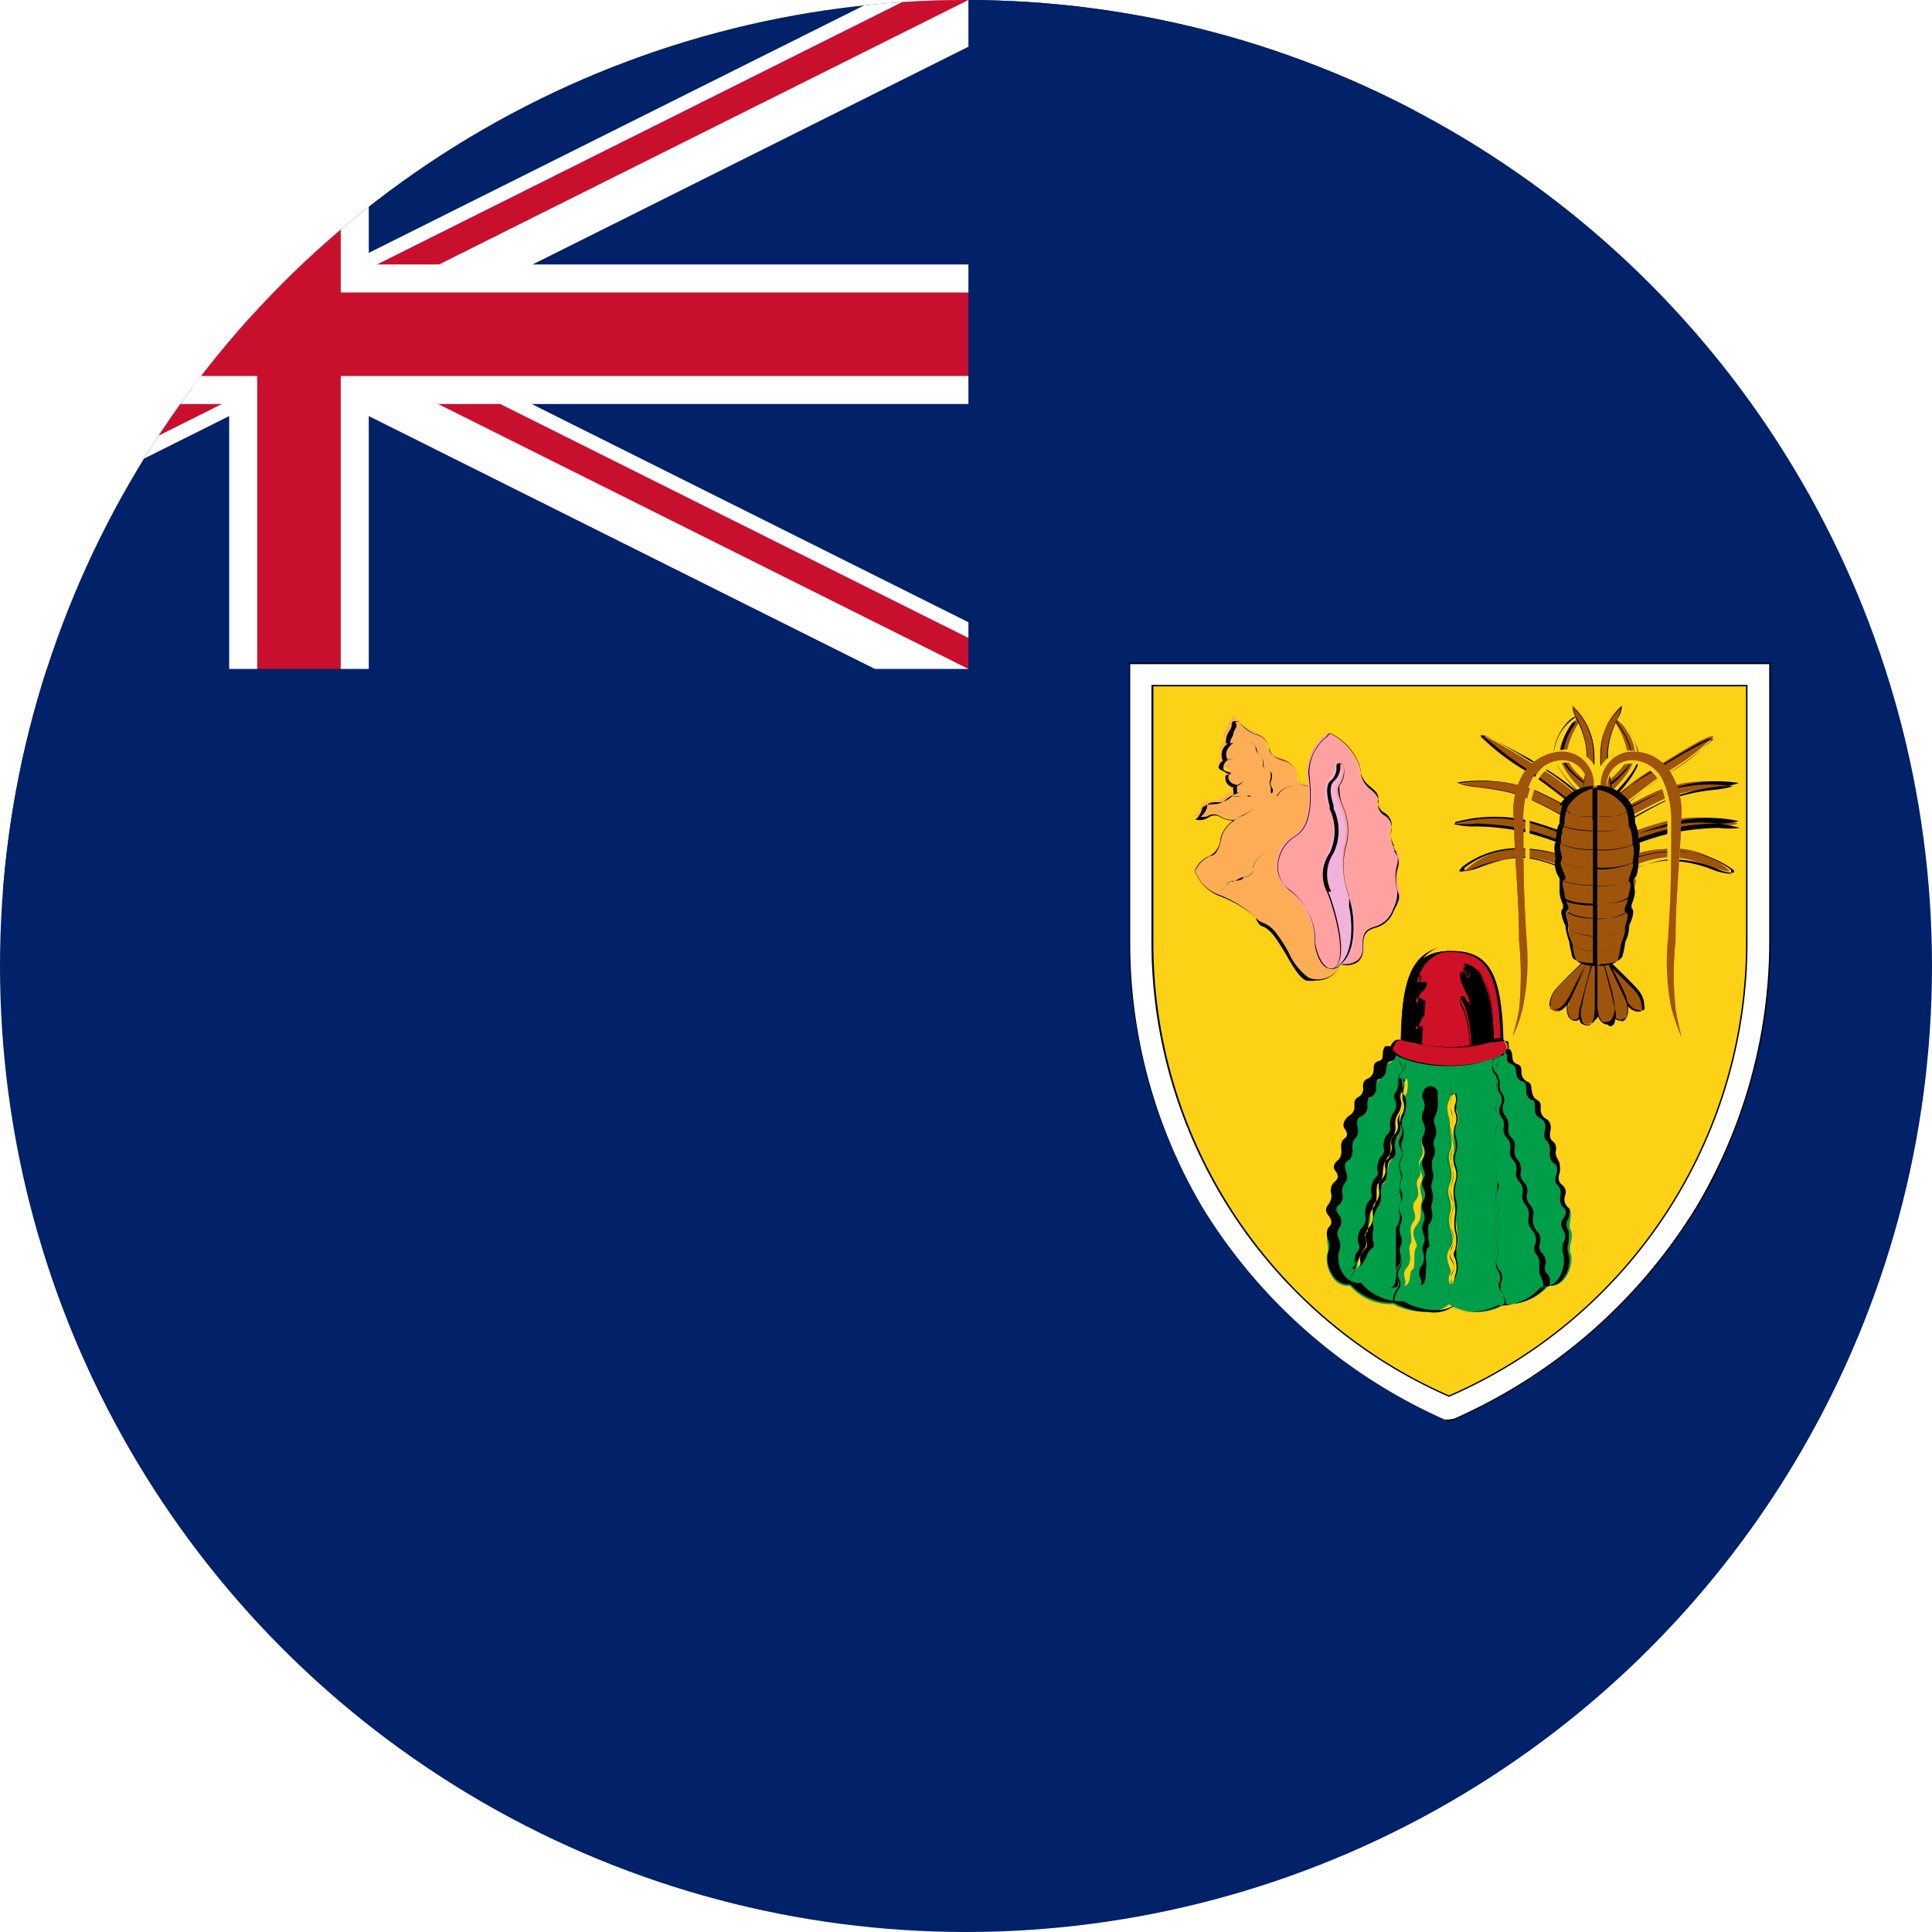 <svg id="a9003416-44b7-4675-b892-036b4ccb272c" data-name="Layer 1" xmlns="http://www.w3.org/2000/svg" xmlns:xlink="http://www.w3.org/1999/xlink" viewBox="0 0 40 40"><defs><style>.af1b18c6-4545-44b6-ae4c-c1e2bb73c08f{fill:none;}.a932ea96-4be2-46b4-980c-13acdf8b607a{clip-path:url(#fbed2146-c232-4c8f-bf5e-ce9f7099ff7d);}.ec6baf4d-2dd1-4029-a297-dc8fc39cf478{fill:#012169;}.b3b8feeb-a6bc-446d-ab4b-11975066b5d3,.b9f47ff9-4b76-4e7c-8c4d-b0bcf2113e49{stroke:#fff;}.b9f47ff9-4b76-4e7c-8c4d-b0bcf2113e49,.f8f65d1c-c149-406b-bef1-274d6b33b1c5{stroke-width:1.73px;}.f39a8ede-41c1-4ef9-82e4-0d28ab250baa{clip-path:url(#bb8ffa83-3c85-4152-a9df-3abfd54b8fcb);}.f8f65d1c-c149-406b-bef1-274d6b33b1c5,.fa263b80-a982-4a23-b5e7-211fc2fc0c7d{stroke:#c8102e;}.fa263b80-a982-4a23-b5e7-211fc2fc0c7d{stroke-width:1.15px;}.b3b8feeb-a6bc-446d-ab4b-11975066b5d3{stroke-width:2.89px;}.a86d7548-c5c8-439b-b171-3c09051dd194{fill:#fcd116;}.aed15f10-cf32-4c26-a1bb-a94301c66caf{fill:#fff;}.b3f45d0d-3956-48da-bf2a-b5f03759ca8b{fill:#fcad56;}.fcfe1178-5333-48f7-b027-06a95968ca07{fill:#ffa1a1;}.b5c2b836-ab68-4b06-9635-7d689a6dc054{fill:#f1b2dc;}.bd4df618-808f-400d-9ef8-4d4670f78454{fill:#9e540a;}.f8a9bbb0-ae60-43dc-a76b-d0ec7ef91314{fill:#009e49;}.e9eca89c-9e87-4d1c-b070-bb643deb617a{fill:#ce1126;}</style><clipPath id="fbed2146-c232-4c8f-bf5e-ce9f7099ff7d"><circle class="af1b18c6-4545-44b6-ae4c-c1e2bb73c08f" cx="20" cy="20" r="20"/></clipPath><clipPath id="bb8ffa83-3c85-4152-a9df-3abfd54b8fcb"><path class="af1b18c6-4545-44b6-ae4c-c1e2bb73c08f" d="M-7.67,0V6.92H24.66v6.93H20.05ZM20.05,0H6.19V16.16H-7.67V13.85Z"/></clipPath></defs><g class="a932ea96-4be2-46b4-980c-13acdf8b607a"><rect class="ec6baf4d-2dd1-4029-a297-dc8fc39cf478" y="-0.5" width="40" height="41.01"/><path class="b9f47ff9-4b76-4e7c-8c4d-b0bcf2113e49" d="M-7.67,0,20.05,13.85M20.05,0-7.67,13.85"/><g class="f39a8ede-41c1-4ef9-82e4-0d28ab250baa"><path class="fa263b80-a982-4a23-b5e7-211fc2fc0c7d" d="M-7.67,0,20.05,13.85M20.05,0-7.67,13.85"/></g><path class="b3b8feeb-a6bc-446d-ab4b-11975066b5d3" d="M6.19,0V16.16M-7.67,6.92H24.66"/><path class="f8f65d1c-c149-406b-bef1-274d6b33b1c5" d="M6.19,0V16.16M-7.67,6.92H24.66"/><path class="ec6baf4d-2dd1-4029-a297-dc8fc39cf478" d="M-7.67,13.85H20.05V0h9.23V18.47H-7.67Z"/><path id="a5ec5958-b25a-4892-aa0f-c2abae6ca9fd" data-name="s" class="a86d7548-c5c8-439b-b171-3c09051dd194" d="M36.41,14v5.48A10.51,10.51,0,0,1,30,29.16a10.53,10.53,0,0,1-6.39-9.72V14Z"/><path d="M30,29.43l-.1-.05a11.22,11.22,0,0,1-5-4.38,10.7,10.7,0,0,1-1.52-5.56V13.72H36.66v5.72A10.8,10.8,0,0,1,35.14,25a11.27,11.27,0,0,1-5,4.38ZM23.88,14.21v5.23A10.23,10.23,0,0,0,30,28.89a10.22,10.22,0,0,0,6.15-9.45V14.21Z"/><path class="aed15f10-cf32-4c26-a1bb-a94301c66caf" d="M30,29.39l-.09,0a11.23,11.23,0,0,1-5-4.37,10.74,10.74,0,0,1-1.51-5.54V13.75H36.63v5.69A10.75,10.75,0,0,1,35.11,25a11.17,11.17,0,0,1-5,4.37ZM23.84,14.18v5.26A10.27,10.27,0,0,0,30,28.92a10.25,10.25,0,0,0,6.18-9.48V14.18Z"/><path class="b3f45d0d-3956-48da-bf2a-b5f03759ca8b" d="M27.72,20a.53.53,0,0,1-.67.25c-.23-.09-.44-.63-.66-.91S26.1,19.18,26,19a2.25,2.25,0,0,0-.73-.45.87.87,0,0,1-.54-.53.62.62,0,0,1,.31-.31.4.4,0,0,0,.22-.35.67.67,0,0,1,.31-.4.57.57,0,0,1-.31-.07.2.2,0,0,0-.25,0,.41.41,0,0,1-.28,0,.34.34,0,0,0,.14-.19q0-.12.27-.12c.17,0,.28-.2.42-.2-.1,0-.08-.16,0-.17-.25-.05-.21-.24-.12-.24s0-.07-.15-.1,0-.14,0-.2a.28.28,0,0,1,.12-.37c-.17,0,0-.24.06-.37s.07-.14.12-.06a.81.81,0,0,0,.36.27.36.36,0,0,1,.27.26.33.33,0,0,0,.26.27.49.49,0,0,1,.38.52.52.52,0,0,1,.32.12"/><path d="M27.25,20.3a.71.71,0,0,1-.21,0c-.14-.06-.27-.29-.41-.53a4.41,4.41,0,0,0-.25-.39c-.13-.16-.2-.19-.27-.21A.32.32,0,0,1,26,19a2.32,2.32,0,0,0-.73-.44h0a.89.89,0,0,1-.53-.52h0a.62.62,0,0,1,.32-.32c.12,0,.2-.2.22-.34a.58.58,0,0,1,.28-.39.57.57,0,0,1-.29-.07.21.21,0,0,0-.24,0,.36.36,0,0,1-.28.05h0a.42.42,0,0,0,.13-.19c0-.09.1-.13.28-.13a.4.4,0,0,0,.23-.1.4.4,0,0,1,.15-.09s0,0,0-.07a.15.15,0,0,1,0-.1c-.12,0-.17-.11-.17-.17s0-.08.07-.08,0,0-.14-.09a.09.09,0,0,1-.07-.06.19.19,0,0,1,.09-.14.28.28,0,0,1,.11-.36,0,0,0,0,1-.05,0c0-.05,0-.14.06-.24a.41.41,0,0,0,.06-.11c0-.07,0-.11.07-.11s0,0,.07,0h0a1,1,0,0,0,.35.27.34.34,0,0,1,.28.26c0,.14.09.2.25.26a.5.5,0,0,1,.39.53.45.45,0,0,1,.31.11h0a.57.57,0,0,0-.31-.11h0a.47.47,0,0,0-.37-.51c-.17-.06-.24-.13-.27-.28a.35.35,0,0,0-.27-.25.76.76,0,0,1-.35-.27h0s0,0-.05,0,0,0,0,.1l-.06.12c0,.08-.09.18-.07.22s0,0,.06,0h0c-.14.12-.18.23-.11.36h0a.17.17,0,0,0-.09.13s0,0,0,.05.15.06.16.1h0a.07.07,0,0,0-.06.07c0,.06.05.14.18.16h0s0,0,0,.09,0,.07.06.07h0a.38.38,0,0,0-.18.09.38.38,0,0,1-.24.11c-.17,0-.26,0-.26.11a.43.43,0,0,1-.13.19A.37.37,0,0,0,25,16.9a.23.23,0,0,1,.26,0,.46.46,0,0,0,.31.07h0a.63.63,0,0,0-.3.39.43.43,0,0,1-.22.36.54.54,0,0,0-.31.3.82.82,0,0,0,.51.51h0A2.31,2.31,0,0,1,26,19a.35.35,0,0,0,.16.11.61.61,0,0,1,.27.22,2.91,2.91,0,0,1,.25.39,1.29,1.29,0,0,0,.41.52.52.52,0,0,0,.66-.25h0s0,0,0,0A.54.54,0,0,1,27.25,20.3Z"/><path class="fcfe1178-5333-48f7-b027-06a95968ca07" d="M28.14,15.87a.46.46,0,0,0,.19.39c.11.09.21.17.19.28a.25.25,0,0,0,.12.28.3.3,0,0,1,.15.32.46.46,0,0,0,.05.35c.06.12.17.21.13.39a.91.91,0,0,0,0,.55c.06.11,0,.21-.1.41a.59.59,0,0,1-.39.35c-.23.07-.24.21-.24.44s-.16.37-.46.32c-.31.25-.5,0-.57-.42a1.49,1.49,0,0,0-.54-1.1.68.68,0,0,1,.1-1.13c.38-.22.33-.87.29-1.27a1.05,1.05,0,0,1,.43-.86A1.24,1.24,0,0,1,28.14,15.87Z"/><path d="M27.6,20.05h-.08c-.13-.05-.23-.23-.29-.51l0-.14a1.28,1.28,0,0,0-.51-.95.63.63,0,0,1-.26-.54.77.77,0,0,1,.37-.6c.35-.21.33-.83.28-1.27a.94.94,0,0,1,.37-.79l.06-.07h0a1.17,1.17,0,0,1,.62.7.49.49,0,0,0,.19.39h0c.11.09.21.17.18.28a.26.26,0,0,0,.12.27.31.31,0,0,1,.16.33.46.46,0,0,0,.05.35.18.18,0,0,0,0,.07.38.38,0,0,1,.07.32,1,1,0,0,0,0,.55c0,.11,0,.2-.09.39l0,0a.57.57,0,0,1-.39.36c-.23.07-.24.2-.24.43a.31.31,0,0,1-.1.26.45.45,0,0,1-.36.07A.35.35,0,0,1,27.6,20.05Zm-.08-4.87-.06.07a1,1,0,0,0-.37.77c.06.45.08,1.08-.28,1.29a.76.76,0,0,0-.36.59.58.58,0,0,0,.25.52,1.3,1.3,0,0,1,.52,1l0,.14c.05.27.15.45.28.49a.26.26,0,0,0,.27-.08h0a.43.43,0,0,0,.35-.06.34.34,0,0,0,.1-.25c0-.23,0-.38.25-.45a.54.54,0,0,0,.38-.34v0c.1-.19.14-.27.1-.38a.84.84,0,0,1,0-.55.36.36,0,0,0-.08-.31l0-.07a.5.5,0,0,1-.06-.37.3.3,0,0,0-.15-.31.25.25,0,0,1-.12-.28c0-.11-.07-.18-.18-.27h0a.49.49,0,0,1-.19-.4A1.2,1.2,0,0,0,27.52,15.18Z"/><path class="b5c2b836-ab68-4b06-9635-7d689a6dc054" d="M27.49,18.47a.8.8,0,0,1,0-.82,1.13,1.13,0,0,0,0-1,.57.57,0,0,1,0-.5.34.34,0,0,0,.14-.28c0-.14.12-.09.13,0a.48.48,0,0,1-.09.39c-.12.21.35.73.13,1.28A2.43,2.43,0,0,0,28,18.76c.08.34.13,1.16-.38,1.28C28,19.88,27.63,18.79,27.49,18.47Z"/><path d="M27.6,20.05h0s0,0,0,0c.34-.17,0-1.28-.12-1.57h0a.78.78,0,0,1,.05-.82,1.07,1.07,0,0,0,0-.91l0-.06c-.07-.24-.07-.43,0-.51a.34.34,0,0,0,.14-.28c0-.08,0-.09.06-.1a.09.09,0,0,1,.09.08.47.47,0,0,1-.09.39c0,.08,0,.22.06.39a1.22,1.22,0,0,1,.07.89,1.74,1.74,0,0,0,.07,1,2.25,2.25,0,0,1,0,.22c.07.29.14,1.16-.38,1.29Zm-.1-1.59c.12.29.43,1.31.15,1.56.46-.17.39-1,.33-1.26l-.06-.22a1.84,1.84,0,0,1-.07-1,1.19,1.19,0,0,0-.07-.88c-.06-.18-.11-.32-.05-.41a.54.54,0,0,0,.09-.38.09.09,0,0,0-.07-.06h0s0,0,0,.08a.39.39,0,0,1-.14.29c-.08.08-.08.26,0,.49l0,.07a1.07,1.07,0,0,1,0,.92.8.8,0,0,0-.05.8Z"/><path d="M25.26,18.42h0a0,0,0,0,1,0,0,.13.13,0,0,0,.14-.08c0-.06.05-.09.12-.1s.2,0,.23-.08a.09.09,0,0,1,.06,0,.2.2,0,0,0,.13-.12l0-.06a.52.52,0,0,1,.3-.35h0s0,0,0,0a.52.52,0,0,0-.3.33l0,.07a.21.21,0,0,1-.15.13s0,0-.05,0-.16.09-.23.09a.11.11,0,0,0-.11.09A.14.14,0,0,1,25.26,18.42ZM25.52,17h0a1.76,1.76,0,0,1,.2-.12.67.67,0,0,0,.24-.16h0a.67.67,0,0,1-.24.17.67.67,0,0,0-.2.12Zm.31-.51h-.32a.61.61,0,0,1,.19,0c.1,0,.19,0,.21,0h0S25.88,16.47,25.83,16.47Zm.6,0h0a.39.39,0,0,1,.4-.21h0a0,0,0,0,1,0,0,.38.38,0,0,0-.38.2Zm-.12-.09h0s0,0,0,0,0-.07,0-.11a.2.2,0,0,1,0-.18h0c0-.14,0-.16-.09-.19s-.07-.07-.07-.12a.2.2,0,0,0-.09-.19.18.18,0,0,1-.06-.1.15.15,0,0,0-.13-.14h0a.2.2,0,0,1,.15.15.19.19,0,0,0,.05.1.22.22,0,0,1,.09.2c0,.05,0,.08.06.1s.14.07.11.21h0a.16.16,0,0,0,0,.17s.05.07,0,.13Zm-.82-.1a0,0,0,0,1,0,0h0c.07,0,.23-.05.26-.15h0C25.73,16.22,25.57,16.28,25.49,16.28ZM25.37,16h0a.51.51,0,0,0,.32-.09h0A.52.52,0,0,1,25.37,16Zm-.12-.29h0a.23.23,0,0,1,.12,0,.41.41,0,0,0,.18,0h0a.33.33,0,0,1-.19,0,.14.14,0,0,0-.11,0Zm.28-.31h0v0a.27.27,0,0,0-.13,0h0a.21.21,0,0,1,.14,0s0,0,0,0Z"/><g id="b1bb54eb-33b1-452f-b754-a202f5660aa2" data-name="L1"><path class="bd4df618-808f-400d-9ef8-4d4670f78454" d="M32.65,16.76s-.53-.45-1-.76a4.83,4.83,0,0,1-1-.75c.08-.06.53.23,1.15.6a5.15,5.15,0,0,1,1,.75Zm0,.3a10.34,10.34,0,0,0-1-.53c-.53-.22-1.33-.22-1.41-.3a2.72,2.72,0,0,1,1.59.15,10,10,0,0,1,1,.53Zm0,.52a6.21,6.21,0,0,0-1.11-.38c-.53-.12-1.29-.08-1.38-.15a2.78,2.78,0,0,1,1.65,0,7,7,0,0,1,1,.38Zm0,.52a2.35,2.35,0,0,0-1-.35c-.53-.05-1.24.35-1.33.28a1.7,1.7,0,0,1,1.39-.45,2.13,2.13,0,0,1,1.11.37Zm.18-1.66s-.54-.49-.54-.83.32-.75.47-.75a1.74,1.74,0,0,0-.33.75c0,.31.57.68.57.68Z"/><path d="M32.57,18.11h0a2.5,2.5,0,0,0-1-.35,2.66,2.66,0,0,0-1,.19c-.19.07-.32.12-.36.08h0s0,0,.06-.08a1.89,1.89,0,0,1,1.34-.38,2.18,2.18,0,0,1,1.11.37h0l-.17.15Zm-1.09-.37h.1a2.52,2.52,0,0,1,1,.35l.16-.14a2.13,2.13,0,0,0-1.1-.36,1.86,1.86,0,0,0-1.32.38s0,0,0,.05a.81.81,0,0,0,.35-.08A2.64,2.64,0,0,1,31.48,17.74Zm1.12-.15h0a6,6,0,0,0-1.11-.38,5,5,0,0,0-.94-.1,1.47,1.47,0,0,1-.45-.05h0s0,0,0,0a3,3,0,0,1,1.65,0,7,7,0,0,1,1,.38h0l-.17.15Zm-2.48-.54a1.6,1.6,0,0,0,.43,0,6,6,0,0,1,.94.1,5.73,5.73,0,0,1,1.11.38l.16-.14a8,8,0,0,0-1-.37,3.09,3.09,0,0,0-1.63,0Zm2.49,0h0a8.53,8.53,0,0,0-1-.53,4.07,4.07,0,0,0-1-.23,1.17,1.17,0,0,1-.38-.07h0s0,0,0,0a3,3,0,0,1,1.59.16,11.18,11.18,0,0,1,1,.53h0l-.17.16Zm-2.43-.84a2.44,2.44,0,0,0,.36.07,4.11,4.11,0,0,1,1.05.22c.47.21,1,.5,1,.53l.16-.14a9.2,9.2,0,0,0-1-.53,3.09,3.09,0,0,0-1.57-.16Zm2.47.53h0s-.54-.45-1-.75a4.67,4.67,0,0,1-1-.76h0c.08-.05.42.15.94.47l.22.13a4.78,4.78,0,0,1,1,.76h0l-.18.15Zm-1.94-1.51a6.5,6.5,0,0,0,1,.75c.41.28.91.7,1,.74l.16-.14a5.18,5.18,0,0,0-1-.74l-.22-.14C31.16,15.44,30.79,15.21,30.71,15.25Zm2,1.2h0s-.54-.5-.54-.84.32-.76.48-.76h0L32.6,15a1.31,1.31,0,0,0-.24.61c0,.3.56.67.57.67h0l-.18.15Zm-.09-1.58a1,1,0,0,0-.45.74c0,.31.48.77.54.82l.16-.14c-.08-.05-.57-.39-.57-.68a1.36,1.36,0,0,1,.25-.62A.37.37,0,0,0,32.66,14.87Z"/><path class="bd4df618-808f-400d-9ef8-4d4670f78454" d="M32.75,16.44a5.21,5.21,0,0,0,.1-.83c0-.44-.32-.86-.29-1a1.34,1.34,0,0,1,.44,1,2.2,2.2,0,0,1-.08.68Z"/><path d="M32.75,16.45h0a5.4,5.4,0,0,0,.1-.83,1.65,1.65,0,0,0-.2-.71c-.06-.13-.1-.21-.08-.26h0a1.37,1.37,0,0,1,.44,1,2.2,2.2,0,0,1-.08.68h0l-.18.15Zm-.18-1.79a.7.7,0,0,0,.09.23,1.9,1.9,0,0,1,.2.72,5,5,0,0,1-.1.81l.15-.13a2.25,2.25,0,0,0,.08-.68A1.32,1.32,0,0,0,32.57,14.66Z"/><path id="b0755bd6-cab5-4317-9383-1d618f028d5b" data-name="ant" class="bd4df618-808f-400d-9ef8-4d4670f78454" d="M32.88,16.28a.56.56,0,0,0-.15-.37.52.52,0,0,0-.49-.16.75.75,0,0,0-.53.39,1.82,1.82,0,0,0-.17.88c0,1,0,1.45.07,2.46a4.88,4.88,0,0,1-.08,1.38,2.68,2.68,0,0,1-.21.6c.06-.25.1-.38.13-.57a6.82,6.82,0,0,0,0-1.42c0-.93-.08-1.41-.11-2.55a1.49,1.49,0,0,1,.18-.87,1,1,0,0,1,.78-.49.68.68,0,0,1,.37.09.69.69,0,0,1,.33.63Z"/><path class="a86d7548-c5c8-439b-b171-3c09051dd194" d="M31.32,21.5h0s0,0,0-.05c.06-.25.09-.38.12-.57a6.59,6.59,0,0,0,.05-1.32v-.09c0-.42,0-.74-.06-1.08s0-.84-.06-1.47a1.5,1.5,0,0,1,.19-.89,1,1,0,0,1,.82-.51.78.78,0,0,1,.39.09.74.74,0,0,1,.36.67,0,0,0,0,1,0,0h-.21s0,0,0,0a.53.53,0,0,0-.13-.34.49.49,0,0,0-.46-.14.66.66,0,0,0-.49.36,1.92,1.92,0,0,0-.17.86c0,.68,0,1.11,0,1.59,0,.25,0,.53,0,.87a.86.86,0,0,0,0,.15,4.26,4.26,0,0,1-.09,1.25,3.83,3.83,0,0,1-.2.6Zm1-5.89a.9.9,0,0,0-.74.46,1.54,1.54,0,0,0-.18.85c0,.63,0,1,.07,1.47s0,.66.05,1.08v.09a6.72,6.72,0,0,1,0,1.18,4.32,4.32,0,0,0,.06-1.11.76.76,0,0,1,0-.15c0-.34,0-.62,0-.86,0-.49,0-.91,0-1.6a1.94,1.94,0,0,1,.18-.9.76.76,0,0,1,.56-.41.55.55,0,0,1,.54.17.58.58,0,0,1,.15.36H33a.66.66,0,0,0-.31-.54A.65.65,0,0,0,32.34,15.61Zm.58.67Z"/><path id="ebfb49ef-44e8-406a-a995-d69709868c7a" data-name="ant" class="bd4df618-808f-400d-9ef8-4d4670f78454" d="M32.88,16.28a.56.56,0,0,0-.15-.37.52.52,0,0,0-.49-.16.75.75,0,0,0-.53.39,1.82,1.82,0,0,0-.17.88c0,1,0,1.45.07,2.46a4.88,4.88,0,0,1-.08,1.38,2.68,2.68,0,0,1-.21.6c.06-.25.1-.38.13-.57a6.82,6.82,0,0,0,0-1.42c0-.93-.08-1.41-.11-2.55a1.49,1.49,0,0,1,.18-.87,1,1,0,0,1,.78-.49.68.68,0,0,1,.37.09.69.69,0,0,1,.33.63Z"/><path class="bd4df618-808f-400d-9ef8-4d4670f78454" d="M32.92,20l-.37.66c-.16.27-.29.33-.41.25s0-.31.07-.41l.61-.61Z"/><path d="M32.24,20.9a.17.17,0,0,1-.11,0,.11.11,0,0,1-.05-.09.53.53,0,0,1,.13-.33c.09-.11.59-.6.6-.6h0l.11.11h0l-.37.65c-.1.17-.2.27-.28.29Zm.57-1c-.05.05-.51.49-.59.59a.48.48,0,0,0-.12.31.13.13,0,0,0,0,.09.17.17,0,0,0,.13,0c.08,0,.17-.11.27-.28s.34-.6.37-.65Z"/><path class="bd4df618-808f-400d-9ef8-4d4670f78454" d="M33,20s-.08.44-.15.75-.16.42-.29.38-.12-.28-.06-.41.37-.79.37-.79Z"/><path d="M32.57,21.12h0a.13.13,0,0,1-.08-.07.5.5,0,0,1,0-.36c0-.12.37-.77.37-.78h0L33,20h0s-.08.44-.15.75a.55.55,0,0,1-.18.37A.11.11,0,0,1,32.57,21.12Zm.27-1.2c0,.08-.32.66-.37.78a.45.45,0,0,0,0,.34.11.11,0,0,0,.07.06.14.14,0,0,0,.11,0,.5.5,0,0,0,.17-.36c.07-.29.14-.69.16-.74Z"/><path class="bd4df618-808f-400d-9ef8-4d4670f78454" d="M33.07,20v.76c0,.32-.08.45-.22.44s-.17-.25-.14-.4.21-.84.21-.84Z"/><path d="M32.86,21.21h0a.12.12,0,0,1-.1-.06.51.51,0,0,1,0-.35c0-.13.21-.84.21-.84a0,0,0,0,1,0,0l.15,0h0v.76c0,.21,0,.34-.1.4A.16.16,0,0,1,32.86,21.21ZM32.93,20c0,.08-.19.71-.21.83a.48.48,0,0,0,0,.34s.05.05.09.05a.15.15,0,0,0,.11,0c.07-.06.1-.19.1-.39V20Z"/></g><g id="b0c3aec2-81b1-4c0b-8264-bec9bc4f07ea" data-name="L1"><path class="bd4df618-808f-400d-9ef8-4d4670f78454" d="M33.48,16.76s.54-.45,1-.76a4.83,4.83,0,0,0,1-.75c-.08-.06-.53.23-1.15.6a5.15,5.15,0,0,0-1,.75Zm0,.3a10.34,10.34,0,0,1,1-.53c.53-.22,1.33-.22,1.41-.3a2.72,2.72,0,0,0-1.59.15,10,10,0,0,0-1,.53Zm0,.52a6.21,6.21,0,0,1,1.11-.38c.53-.12,1.29-.08,1.39-.15a2.82,2.82,0,0,0-1.66,0,6.47,6.47,0,0,0-1,.38Zm0,.52a2.43,2.43,0,0,1,1-.35c.53-.05,1.24.35,1.33.28a1.68,1.68,0,0,0-1.38-.45,2.08,2.08,0,0,0-1.11.37Zm-.17-1.66s.54-.49.54-.83-.33-.75-.48-.75a1.74,1.74,0,0,1,.33.75c0,.31-.57.68-.57.68Z"/><path d="M33.56,18.11h0L33.38,18h0a2.2,2.2,0,0,1,1.12-.37,1.92,1.92,0,0,1,1.34.38s0,.06,0,.08h0s-.17,0-.37-.08a2.62,2.62,0,0,0-1-.19,2.42,2.42,0,0,0-1,.35ZM33.4,18l.16.14a2.52,2.52,0,0,1,1-.35,2.49,2.49,0,0,1,1,.2.75.75,0,0,0,.34.08s0,0,0-.05a1.91,1.91,0,0,0-1.33-.38A2.23,2.23,0,0,0,33.4,18Zm.13-.36h0l-.17-.15h0a7,7,0,0,1,1-.38A3,3,0,0,1,36,17s0,0,0,0h0a1.47,1.47,0,0,1-.45.05,5.09,5.09,0,0,0-.94.1,6,6,0,0,0-1.11.38Zm-.16-.16.16.14a5.73,5.73,0,0,1,1.11-.38,6,6,0,0,1,.94-.1,1.7,1.7,0,0,0,.44,0h0a3.08,3.08,0,0,0-1.63,0A8.78,8.78,0,0,0,33.37,17.43Zm.15-.36h0l-.18-.16h0s.36-.22,1-.53A3,3,0,0,1,36,16.21s0,0,0,0h0a1.11,1.11,0,0,1-.38.07,4.07,4.07,0,0,0-1,.23,7.3,7.3,0,0,0-1,.53Zm-.16-.16.16.14c.06,0,.55-.32,1-.53a4,4,0,0,1,1-.22,2.17,2.17,0,0,0,.36-.07h0a3.09,3.09,0,0,0-1.57.16A9.2,9.2,0,0,0,33.36,16.91Zm.12-.15h0l-.18-.15h0a5.16,5.16,0,0,1,1-.76l.22-.13c.52-.32.86-.52.94-.47h0a4.36,4.36,0,0,1-1,.76c-.43.3-1,.75-1,.75Zm-.16-.16.16.14c.06,0,.56-.46,1-.74a6.5,6.5,0,0,0,1-.75c-.08,0-.44.19-.91.47l-.22.14A5.61,5.61,0,0,0,33.32,16.6Zm.07-.15h0l-.17-.15h0s.56-.37.56-.67a1.31,1.31,0,0,0-.24-.61,1.17,1.17,0,0,1-.08-.13h0c.16,0,.48.47.48.76s-.52.82-.54.84Zm-.17-.16.17.14c0-.05.53-.51.53-.82a1,1,0,0,0-.45-.74.75.75,0,0,0,.07.12,1.26,1.26,0,0,1,.25.62C33.79,15.9,33.3,16.24,33.22,16.29Z"/><path class="bd4df618-808f-400d-9ef8-4d4670f78454" d="M33.39,16.44a4.76,4.76,0,0,1-.11-.83c0-.44.32-.86.29-1a1.34,1.34,0,0,0-.44,1,2.2,2.2,0,0,0,.08.68Z"/><path d="M33.39,16.45h0l-.17-.15h0a2.49,2.49,0,0,1-.07-.68,1.35,1.35,0,0,1,.43-1h0s0,.13-.09.26a1.8,1.8,0,0,0-.2.71,5.4,5.4,0,0,0,.1.83Zm-.17-.16.15.13a5,5,0,0,1-.1-.81,1.74,1.74,0,0,1,.21-.72.9.9,0,0,0,.08-.23,1.32,1.32,0,0,0-.42.95A2.25,2.25,0,0,0,33.22,16.29Z"/><path id="a719985e-40ad-469e-aa2f-a60d0574b1c9" data-name="ant" class="bd4df618-808f-400d-9ef8-4d4670f78454" d="M33.26,16.28a.55.55,0,0,1,.14-.37.54.54,0,0,1,.5-.16.73.73,0,0,1,.52.39,2,2,0,0,1,.18.88c0,1,0,1.45-.07,2.46a4.83,4.83,0,0,0,.07,1.38,4.27,4.27,0,0,0,.21.6c-.06-.25-.09-.38-.12-.57a6.84,6.84,0,0,1,0-1.42c0-.93.08-1.41.12-2.55a1.57,1.57,0,0,0-.19-.87.92.92,0,0,0-.78-.49.68.68,0,0,0-.37.09.71.71,0,0,0-.33.63Z"/><path class="a86d7548-c5c8-439b-b171-3c09051dd194" d="M34.81,21.5s0,0,0,0a3,3,0,0,1-.21-.6,3.92,3.92,0,0,1-.08-1.25v-.15c0-.34,0-.62,0-.87,0-.48,0-.91,0-1.59a1.92,1.92,0,0,0-.17-.86.66.66,0,0,0-.49-.36.47.47,0,0,0-.45.14.49.49,0,0,0-.14.34s0,0,0,0h-.2a0,0,0,0,1-.05,0,.74.74,0,0,1,.36-.67.78.78,0,0,1,.39-.09,1,1,0,0,1,.82.51,1.5,1.5,0,0,1,.19.89c0,.63,0,1.06-.06,1.47s0,.66-.05,1.08v.09a6.59,6.59,0,0,0,0,1.32c0,.19.06.32.12.57,0,0,0,0,0,.05Zm-1-5.8h.12a.76.76,0,0,1,.56.41,1.94,1.94,0,0,1,.18.9c0,.69,0,1.11,0,1.6,0,.24,0,.52,0,.86v.15a4.28,4.28,0,0,0,0,1.11,7.85,7.85,0,0,1,0-1.18v-.09c0-.42,0-.74,0-1.08s0-.84.06-1.47a1.46,1.46,0,0,0-.18-.85.9.9,0,0,0-.74-.46.62.62,0,0,0-.65.62h.07a.6.6,0,0,1,.16-.36A.51.51,0,0,1,33.78,15.7Z"/><path id="b68950da-c30b-48dd-aa1a-c70ed9d80edc" data-name="ant" class="bd4df618-808f-400d-9ef8-4d4670f78454" d="M33.26,16.28a.55.55,0,0,1,.14-.37.54.54,0,0,1,.5-.16.73.73,0,0,1,.52.39,2,2,0,0,1,.18.88c0,1,0,1.45-.07,2.46a4.83,4.83,0,0,0,.07,1.38,4.27,4.27,0,0,0,.21.6c-.06-.25-.09-.38-.12-.57a6.84,6.84,0,0,1,0-1.42c0-.93.08-1.41.12-2.55a1.57,1.57,0,0,0-.19-.87.92.92,0,0,0-.78-.49.68.68,0,0,0-.37.09.71.71,0,0,0-.33.63Z"/><path class="bd4df618-808f-400d-9ef8-4d4670f78454" d="M33.21,20l.37.66c.16.27.29.33.41.25s0-.31-.07-.41-.6-.61-.6-.61Z"/><path d="M33.89,20.9h0c-.09,0-.18-.12-.28-.29S33.21,20,33.2,20h0l.11-.11h0s.51.49.6.6a.48.48,0,0,1,.13.33.11.11,0,0,1,0,.09A.17.17,0,0,1,33.89,20.9ZM33.22,20c0,.05.22.4.37.65s.19.26.27.28a.16.16,0,0,0,.13,0,.13.13,0,0,0,0-.09.5.5,0,0,0-.13-.31c-.08-.1-.54-.54-.59-.59Z"/><path class="bd4df618-808f-400d-9ef8-4d4670f78454" d="M33.16,20s.08.44.15.75.17.42.3.38.11-.28.06-.41l-.38-.79Z"/><path d="M33.56,21.12a.11.11,0,0,1-.08,0,.55.55,0,0,1-.18-.37c-.07-.31-.15-.74-.15-.75h0l.14-.06h0s.32.66.37.78a.5.5,0,0,1,0,.36.13.13,0,0,1-.08.07ZM33.17,20c0,.05.08.45.15.74s.09.31.17.36a.14.14,0,0,0,.11,0,.12.12,0,0,0,.08-.06.5.5,0,0,0,0-.34c0-.12-.33-.7-.37-.78Z"/><path class="bd4df618-808f-400d-9ef8-4d4670f78454" d="M33.07,20v.76c0,.32.07.45.22.44s.16-.25.13-.4-.21-.84-.21-.84Z"/><path d="M33.28,21.21a.17.17,0,0,1-.12-.05c-.07-.06-.1-.19-.1-.4V20h0l.15,0a0,0,0,0,1,0,0s.19.71.21.84a.46.46,0,0,1,0,.35.11.11,0,0,1-.09.06ZM33.07,20v.76a.57.57,0,0,0,.1.39.16.16,0,0,0,.12,0,.1.1,0,0,0,.08-.05.46.46,0,0,0,.05-.33c0-.13-.19-.76-.22-.84Z"/></g><g id="b3dbb27f-ea36-4ebb-b76f-828712290433" data-name="L2"><path class="bd4df618-808f-400d-9ef8-4d4670f78454" d="M33.07,20c-.41,0-.45-.15-.45-.15a2.46,2.46,0,0,1-.06-.3s-.11-.24-.08-.34-.13-.31,0-.35a2.19,2.19,0,0,1-.1-.34c0-.09-.11-.27,0-.33s-.14-.31-.07-.38-.07-.3,0-.37,0-.31.07-.38a.9.9,0,0,1,.07-.38.87.87,0,0,1,.72-.42v.65h0Z"/><path d="M33.07,20h0c-.41,0-.45-.15-.45-.16a1.22,1.22,0,0,1-.06-.3s-.12-.24-.09-.34-.12-.31,0-.36a.25.25,0,0,0,0-.07,1,1,0,0,1-.08-.26v0c0-.09-.09-.24,0-.3s-.13-.3-.07-.38-.07-.3,0-.38a.83.83,0,0,1,.07-.38.92.92,0,0,1,.07-.37h0a.86.86,0,0,1,.72-.4h0v.64h0V20Zm-.72-3.32a1,1,0,0,0-.06.37h0c-.07.07-.08.37-.08.38h0c-.06.07,0,.36,0,.37h0c-.05.06,0,.29.08.38h0c0,.06,0,.21,0,.3v0h0a.78.78,0,0,0,.07.25l0,.09h0c-.08,0,0,.26.05.34h0c0,.09.06.29.08.34h0a3,3,0,0,0,.06.3s0,.13.43.14V16.91h0v-.64a.86.86,0,0,0-.69.4Z"/><path d="M33.07,19.69a.7.7,0,0,1-.51-.14v0h0a.74.74,0,0,0,.5.14Zm0-.3a1.1,1.1,0,0,1-.58-.15h0l0,0h0a.1.1,0,0,0,0,0,1.15,1.15,0,0,0,.57.14h0Zm0-.37h0c-.5,0-.62-.12-.64-.17h0s.12.15.63.16h0Zm0-.31c-.65,0-.72-.15-.73-.16l0,0h0l0,.05s.08.15.71.15h0Zm0-.37h0c-.65,0-.79-.15-.79-.16h0s.14.15.78.15h0Zm0-.38a1.74,1.74,0,0,1-.87-.15v0h0a1.67,1.67,0,0,0,.86.15h0Zm0-.37h0a1.65,1.65,0,0,1-.87-.16h0a1.82,1.82,0,0,0,.86.15h0Zm0-.38h0c-.65,0-.79-.15-.79-.16h0s.14.14.78.15h0Zm0-.3h0c-.05,0-.5,0-.57-.08l-.15-.14v0h0l.14.15a1.44,1.44,0,0,0,.56.07h0a0,0,0,0,1,0,0Z"/></g><g id="f3a044b5-791d-447f-b76a-7428727650bc" data-name="L2"><path class="bd4df618-808f-400d-9ef8-4d4670f78454" d="M33.07,20c.4,0,.44-.15.44-.15a2.46,2.46,0,0,0,.06-.3.68.68,0,0,0,.08-.34c0-.09.13-.31.05-.35a1.1,1.1,0,0,0,.1-.34c0-.09.11-.27.05-.33s.14-.31.08-.38.06-.3,0-.37,0-.31-.08-.38a.9.9,0,0,0-.07-.38.86.86,0,0,0-.71-.42v.65h0Z"/><path d="M33.07,20h0V16.9h0v-.64h0a.84.84,0,0,1,.71.4h0a.92.92,0,0,1,.07.37.83.83,0,0,1,.07.38c.07.08,0,.34,0,.38s0,.34-.07.38,0,.21,0,.3v0a.92.92,0,0,1-.07.26l0,.07c.08.05,0,.26-.05.36a.71.71,0,0,1-.08.34,2.08,2.08,0,0,1-.06.3s-.05.15-.45.16Zm0-3.09V20c.39,0,.43-.14.43-.14a3,3,0,0,0,.06-.3h0c0-.05.11-.25.08-.34h0c0-.08.13-.31,0-.34h0l0-.09a.81.81,0,0,0,.08-.25h0v0c0-.09.09-.24,0-.3h0c0-.09.13-.32.08-.38h0s.06-.3,0-.37h0s0-.31-.08-.38h0a1,1,0,0,0-.06-.37l0,0a.84.84,0,0,0-.69-.4v.64h0Z"/><path d="M33.07,19.69h0s0,0,0,0a.71.71,0,0,0,.49-.14h0v0A.69.69,0,0,1,33.07,19.69Zm0-.3s0,0,0,0h0a1.13,1.13,0,0,0,.56-.14.1.1,0,0,0,0,0h0l0,0h0A1.08,1.08,0,0,1,33.07,19.39Zm0-.37h0s0,0,0,0c.5,0,.6-.12.62-.16h0s0,0,0,0-.14.16-.63.17Zm0-.31s0,0,0,0h0c.63,0,.7-.15.7-.15l0-.05h0l0,0S33.71,18.71,33.07,18.71Zm0-.37s0,0,0,0h0c.63,0,.77-.15.77-.15h0s-.15.15-.79.16Zm0-.38s0,0,0,0h0a1.65,1.65,0,0,0,.85-.15h0v0A1.72,1.72,0,0,1,33.07,18Zm0-.37a0,0,0,0,1,0,0h0a1.8,1.8,0,0,0,.85-.15h0a1.63,1.63,0,0,1-.86.16Zm0-.38a0,0,0,0,1,0,0h0c.63,0,.77-.15.77-.15h0s-.15.15-.79.16Zm0-.3h0a1.44,1.44,0,0,0,.56-.07l.15-.15h0v0l-.15.14C33.57,16.91,33.12,16.91,33.07,16.91Z"/></g><g id="bdef34c8-3d19-442c-a909-f2191d366990" data-name="L3"><path class="f8a9bbb0-ae60-43dc-a76b-d0ec7ef91314" d="M30,27c-.32.3-1,.11-1.15,0a1.1,1.1,0,0,1-.9-.38c-.4.05-.53-.51-.47-.66s-.08-.35.06-.49-.11-.36.07-.48,0-.34.14-.48-.1-.34.1-.44,0-.36.14-.46-.09-.35.13-.46,0-.31.2-.4,0-.3.19-.37,0-.3.22-.36.06-.19.15-.32H30"/><path d="M29.55,27.16a1.46,1.46,0,0,1-.69-.19,1.14,1.14,0,0,1-.9-.38.37.37,0,0,1-.35-.17.59.59,0,0,1-.11-.5.34.34,0,0,0,0-.26.26.26,0,0,1,0-.24c.1-.09.07-.17,0-.26s-.05-.15,0-.22.08-.14.06-.23a.24.24,0,0,1,.08-.25c.09-.07.06-.15,0-.23s0-.16.06-.21.08-.13.07-.23,0-.17.07-.22.06-.12,0-.2,0-.2.09-.27a.2.2,0,0,0,.11-.21c0-.07,0-.14.09-.18a.19.19,0,0,0,.09-.2c0-.07,0-.14.1-.18a.2.2,0,0,0,.12-.19c0-.07,0-.14.1-.17s.08-.08.09-.15a.25.25,0,0,1,.05-.16H30a0,0,0,0,1,0,0s0,0,0,0H28.9a.28.28,0,0,0,0,.15c0,.07,0,.13-.1.16s-.09.09-.1.16a.22.22,0,0,1-.13.21c-.08,0-.08.09-.08.16a.2.2,0,0,1-.1.21c-.08,0-.08.1-.08.17a.22.22,0,0,1-.12.23c-.12.05-.1.15-.08.24s0,.17-.05.22-.07.13-.06.21,0,.19-.09.25-.07.11-.05.19.06.17,0,.25-.08.15-.07.23a.24.24,0,0,1-.07.25c-.08.05-.06.12,0,.2a.22.22,0,0,1,0,.28.22.22,0,0,0,0,.22.33.33,0,0,1,0,.27.6.6,0,0,0,.11.48.37.37,0,0,0,.35.16h0a1.06,1.06,0,0,0,.88.38h0c.19.13.82.34,1.15,0h0v0A.7.7,0,0,1,29.55,27.16Z"/><path d="M28.87,27h0a.13.13,0,0,1,0-.06.44.44,0,0,1,.11-.28.2.2,0,0,0,0-.15.24.24,0,0,1,0-.25A.3.3,0,0,0,29,26a.25.25,0,0,1,0-.21.27.27,0,0,0,0-.2.28.28,0,0,1,0-.25.23.23,0,0,0,0-.21.24.24,0,0,1,0-.24.24.24,0,0,0,0-.25.26.26,0,0,1,0-.21c.06-.06,0-.12,0-.18a.26.26,0,0,1,0-.25.22.22,0,0,0,0-.22.22.22,0,0,1,0-.24.26.26,0,0,0,0-.25.31.31,0,0,1,0-.26.21.21,0,0,0,0-.21.25.25,0,0,1,0-.2.19.19,0,0,0,0-.19.2.2,0,0,1,0-.21.15.15,0,0,0,0-.18.24.24,0,0,1,0-.24h0a.22.22,0,0,0,0,.22.17.17,0,0,1,0,.2.17.17,0,0,0,0,.19.23.23,0,0,1,0,.21.21.21,0,0,0,0,.19.24.24,0,0,1,0,.22.28.28,0,0,0,0,.25.28.28,0,0,1,0,.26.22.22,0,0,0,0,.23.22.22,0,0,1,0,.23.31.31,0,0,0,0,.24.17.17,0,0,1,0,.19.2.2,0,0,0,0,.2.26.26,0,0,1,0,.26.22.22,0,0,0,0,.23.25.25,0,0,1,0,.22.34.34,0,0,0,0,.24.22.22,0,0,1,0,.21.24.24,0,0,0,0,.19.31.31,0,0,1-.06.29.25.25,0,0,0,0,.23.17.17,0,0,1,0,.17.4.4,0,0,0-.1.27s0,0,0,0,0,0,0,0Zm-.9-.38h0a.27.27,0,0,1,.08-.3.23.23,0,0,0,0-.16.24.24,0,0,1,.07-.23.19.19,0,0,0,0-.2.3.3,0,0,1,.07-.27.33.33,0,0,0,.08-.28.31.31,0,0,1,.06-.26.21.21,0,0,0,.06-.22.33.33,0,0,1,.07-.26.18.18,0,0,0,.06-.2.29.29,0,0,1,.06-.24.24.24,0,0,0,.07-.23.26.26,0,0,1,.06-.23.21.21,0,0,0,.07-.21.33.33,0,0,1,.06-.24.26.26,0,0,0,.05-.23.19.19,0,0,1,0-.21.29.29,0,0,0,.06-.2.36.36,0,0,1,.08-.26.24.24,0,0,0,.06-.23.24.24,0,0,1,.06-.22h0a.2.2,0,0,0-.06.21.3.3,0,0,1-.07.24.34.34,0,0,0-.08.25.31.31,0,0,1-.06.21.22.22,0,0,0,0,.2.25.25,0,0,1,0,.24.27.27,0,0,0-.06.23.25.25,0,0,1-.07.22.22.22,0,0,0-.06.22.28.28,0,0,1-.07.24.24.24,0,0,0-.06.23.24.24,0,0,1-.06.22.23.23,0,0,0-.07.23.3.3,0,0,1-.06.25c-.08.07-.07.15-.07.24a.35.35,0,0,1-.08.3.27.27,0,0,0-.06.25.21.21,0,0,1-.05.21.29.29,0,0,0-.07.22.18.18,0,0,1,0,.17.24.24,0,0,0-.07.28v0Z"/></g><g id="b16e38f4-5082-4be9-ae5a-039c8499fb1a" data-name="L3"><path class="f8a9bbb0-ae60-43dc-a76b-d0ec7ef91314" d="M30,27a1.09,1.09,0,0,0,1.16,0,1.13,1.13,0,0,0,.9-.38c.39.05.53-.51.46-.66s.08-.35,0-.49.1-.36-.08-.48.05-.34-.14-.48.1-.34-.09-.44,0-.36-.15-.46.1-.35-.13-.46,0-.31-.2-.4,0-.3-.19-.37-.05-.3-.22-.36-.05-.19-.14-.32H30"/><path d="M30.5,27.16A.68.68,0,0,1,30,27v0h0c.32.31,1,.1,1.14,0h0a1.07,1.07,0,0,0,.89-.38h0a.35.35,0,0,0,.34-.16.6.6,0,0,0,.11-.48.36.36,0,0,1,0-.27c0-.08,0-.15,0-.22a.23.23,0,0,1,0-.28c0-.08.05-.15,0-.2a.23.23,0,0,1-.08-.25.19.19,0,0,0-.06-.23c-.1-.08-.07-.17-.05-.25s0-.15,0-.19-.1-.16-.08-.25,0-.17-.06-.21-.07-.13-.05-.22,0-.19-.08-.24a.22.22,0,0,1-.12-.23c0-.07,0-.13-.08-.17s-.1-.14-.11-.21,0-.13-.08-.16a.22.22,0,0,1-.13-.21c0-.07,0-.13-.09-.16s-.09-.09-.1-.16a.23.23,0,0,0-.05-.15H30a0,0,0,0,1,0,0h1.15a.33.33,0,0,1,.05.16c0,.07,0,.12.09.15s.09.1.1.17a.2.2,0,0,0,.12.19c.09,0,.09.11.09.18a.2.2,0,0,0,.1.2c.09,0,.08.11.08.18a.2.2,0,0,0,.12.21c.12.07.1.17.08.27s0,.15.05.2.07.14.06.22,0,.18.08.23.08.14.06.21-.05.16,0,.23a.23.23,0,0,1,.07.25c0,.09,0,.17.07.23s.06.14,0,.22-.06.17,0,.26a.22.22,0,0,1,0,.24.4.4,0,0,0,0,.26.67.67,0,0,1-.11.5.39.39,0,0,1-.36.17,1.12,1.12,0,0,1-.9.38A1.41,1.41,0,0,1,30.5,27.16Z"/><path d="M31.18,27h0a0,0,0,0,1,0,0l0,0a.47.47,0,0,0-.11-.27c0-.06,0-.11,0-.17a.23.23,0,0,0,0-.23A.31.31,0,0,1,31,26a.21.21,0,0,0,0-.19.26.26,0,0,1,0-.21.29.29,0,0,0,0-.24.22.22,0,0,1,0-.22.22.22,0,0,0,0-.23.26.26,0,0,1,0-.26c0-.07,0-.14,0-.2a.17.17,0,0,1,0-.19.27.27,0,0,0,0-.24.24.24,0,0,1,0-.23.23.23,0,0,0,0-.23.28.28,0,0,1,0-.26.28.28,0,0,0,0-.25.21.21,0,0,1,0-.22.22.22,0,0,0,0-.19.23.23,0,0,1,0-.21.2.2,0,0,0,0-.19.17.17,0,0,1,0-.2.21.21,0,0,0,0-.22h0a.24.24,0,0,1,0,.24.15.15,0,0,0,0,.18.19.19,0,0,1,0,.21.22.22,0,0,0,0,.19.24.24,0,0,1,0,.2.22.22,0,0,0,0,.21.31.31,0,0,1,0,.26.29.29,0,0,0,0,.25.24.24,0,0,1,0,.24.22.22,0,0,0,0,.22.33.33,0,0,1,0,.25.17.17,0,0,0,0,.18.2.2,0,0,1,0,.21.29.29,0,0,0,0,.25.22.22,0,0,1,0,.24.22.22,0,0,0,0,.21.28.28,0,0,1,0,.25.2.2,0,0,0,0,.2c.05.06,0,.13,0,.21a.33.33,0,0,0,0,.27.27.27,0,0,1,.05.25.14.14,0,0,0,0,.15.42.42,0,0,1,.1.28s0,0,0,.06Zm.9-.38h0v0a.25.25,0,0,0-.08-.28.25.25,0,0,1,0-.17.25.25,0,0,0-.07-.22.21.21,0,0,1-.05-.21.23.23,0,0,0-.06-.25.38.38,0,0,1-.08-.3.26.26,0,0,0-.06-.24.27.27,0,0,1-.06-.25.26.26,0,0,0-.07-.23.22.22,0,0,1-.06-.22.31.31,0,0,0-.06-.23.26.26,0,0,1-.07-.24.24.24,0,0,0-.06-.22.23.23,0,0,1-.07-.22.31.31,0,0,0-.06-.23.26.26,0,0,1-.05-.24.22.22,0,0,0,0-.2.28.28,0,0,1-.07-.21.34.34,0,0,0-.08-.25.26.26,0,0,1-.06-.24.23.23,0,0,0-.06-.21h0a.25.25,0,0,1,.07.22.26.26,0,0,0,0,.23.33.33,0,0,1,.09.26.29.29,0,0,0,.06.2.24.24,0,0,1,0,.21.23.23,0,0,0,0,.23.26.26,0,0,1,.06.24.24.24,0,0,0,.07.21.27.27,0,0,1,.07.23.23.23,0,0,0,.06.23.26.26,0,0,1,.06.24.23.23,0,0,0,.06.2.27.27,0,0,1,.07.26.26.26,0,0,0,.06.22.32.32,0,0,1,.07.26.3.3,0,0,0,.08.28.29.29,0,0,1,.06.27.21.21,0,0,0,0,.2.28.28,0,0,1,.08.23c0,.06,0,.11,0,.16s.12.24.07.3Z"/></g><path class="f8a9bbb0-ae60-43dc-a76b-d0ec7ef91314" d="M30,27h0V21.66h0a0,0,0,0,1,0,0V27A0,0,0,0,1,30,27Z"/><path d="M30,27h0a.47.47,0,0,0,0-.29.45.45,0,0,1,0-.32.27.27,0,0,0,0-.27.24.24,0,0,1,0-.27.4.4,0,0,0,0-.34.77.77,0,0,1,0-.38.4.4,0,0,0,0-.29.43.43,0,0,1,0-.33.55.55,0,0,0,0-.38.53.53,0,0,1,0-.28.52.52,0,0,0,0-.3.46.46,0,0,1,0-.26.41.41,0,0,0,0-.22.44.44,0,0,1,0-.32.68.68,0,0,0,0-.4,1.07,1.07,0,0,1,0-.4h0s0,0,0,0a1.07,1.07,0,0,0,0,.4.81.81,0,0,1,0,.41.38.38,0,0,0,0,.3.47.47,0,0,1,0,.24.53.53,0,0,0,0,.25.45.45,0,0,1,0,.3.39.39,0,0,0,0,.28.62.62,0,0,1,0,.38.44.44,0,0,0,0,.32.53.53,0,0,1,0,.31.65.65,0,0,0,0,.37.37.37,0,0,1,0,.34.22.22,0,0,0,0,.26.32.32,0,0,1,0,.28.43.43,0,0,0,0,.31.51.51,0,0,1,0,.3Z"/><path class="a86d7548-c5c8-439b-b171-3c09051dd194" d="M30.14,22.9c0,.08.11.28,0,.43s0,.37-.05.56.15.41.05.62,0,.48,0,.68.1.57,0,.71.1.18,0,.53-.19.06-.12-.05-.16-.31,0-.54-.08-.4,0-.71-.11-.35,0-.63-.08-.45,0-.66,0-.36,0-.56-.12-.29,0-.54S30.17,22.81,30.14,22.9Zm-.64.24c-.06.09.09.27,0,.44s.06.27-.07.44.08.28,0,.45.05.29,0,.43.05.28-.11.48.07.37,0,.45,0,.41-.08.46,0,.29-.17.34c.09-.11-.08-.23.06-.39s0-.36.07-.48-.06-.3.06-.46-.09-.28.05-.45-.05-.31.06-.46-.07-.23.05-.42-.08-.28.07-.47-.07-.32.06-.51,0-.22.06-.41C29.65,22.65,29.56,23.05,29.5,23.14Zm-.38-.5c-.08.13,0,.27-.09.42s0,.36-.11.49,0,.37-.11.46-.06.4-.17.5,0,.38-.13.52-.07.45-.15.51.1.22,0,.32-.13.29-.3.42c.1-.1,0-.24.12-.39s-.06-.28.11-.46,0-.38.14-.54,0-.32.13-.48,0-.27.12-.44,0-.31.13-.47,0-.26.13-.44-.05-.28.08-.45a.27.27,0,0,0,.06-.2C29.16,22.17,29.16,22.58,29.12,22.64Z"/><path d="M28.93,26.64h0a.2.2,0,0,0,0-.15.24.24,0,0,1,0-.25A.3.3,0,0,0,29,26a.25.25,0,0,1,0-.21.27.27,0,0,0,0-.2.28.28,0,0,1,0-.25.23.23,0,0,0,0-.21.24.24,0,0,1,0-.24.24.24,0,0,0,0-.25.26.26,0,0,1,0-.21c.06-.06,0-.12,0-.18a.26.26,0,0,1,0-.25.22.22,0,0,0,0-.22.22.22,0,0,1,0-.24.26.26,0,0,0,0-.25.31.31,0,0,1,0-.26.21.21,0,0,0,0-.21.25.25,0,0,1,0-.2h0c.05,0,.08.05.1.11a.71.71,0,0,1-.07.45.34.34,0,0,0,0,.14.39.39,0,0,1,0,.31.2.2,0,0,0,0,.17.35.35,0,0,1-.05.27s0,.11,0,.18a.33.33,0,0,1,0,.27s0,.11,0,.18a.31.31,0,0,1,0,.25.23.23,0,0,0,0,.18.39.39,0,0,1-.08.29c0,.05,0,.14,0,.23s0,.18,0,.23,0,.16,0,.26,0,.17,0,.2,0,.06,0,.1,0,.2-.14.24Zm.54-4.05a.21.21,0,0,0,0,.19.24.24,0,0,1,0,.22.28.28,0,0,0,0,.25.28.28,0,0,1,0,.26.22.22,0,0,0,0,.23.22.22,0,0,1,0,.23.31.31,0,0,0,0,.24.17.17,0,0,1,0,.19.2.2,0,0,0,0,.2.26.26,0,0,1,0,.26.22.22,0,0,0,0,.23.25.25,0,0,1,0,.22.34.34,0,0,0,0,.24.22.22,0,0,1,0,.21.24.24,0,0,0,0,.19.31.31,0,0,1-.06.29.25.25,0,0,0,0,.23.14.14,0,0,1,0,.14c.09,0,.1-.13.11-.21s0-.1,0-.12a.37.37,0,0,0,0-.18c0-.1,0-.23.05-.27s0-.13,0-.22,0-.18,0-.24a.32.32,0,0,0,.08-.28.28.28,0,0,1,0-.19.39.39,0,0,0,0-.24.3.3,0,0,1,0-.19.35.35,0,0,0,0-.26c0-.07,0-.13,0-.19a.32.32,0,0,0,.05-.26.22.22,0,0,1,0-.18.33.33,0,0,0,0-.3.22.22,0,0,1,0-.14h0a.68.68,0,0,0,.06-.44A.14.14,0,0,0,29.47,22.59Zm.59,4,0,0a.22.22,0,0,1,0-.21.24.24,0,0,0,0-.27.22.22,0,0,1,0-.27.4.4,0,0,0,0-.34.77.77,0,0,1,0-.38.4.4,0,0,0,0-.29.43.43,0,0,1,0-.33.55.55,0,0,0,0-.38.53.53,0,0,1,0-.28.52.52,0,0,0,0-.3.46.46,0,0,1,0-.26.41.41,0,0,0,0-.22.44.44,0,0,1,0-.32c0-.06,0-.09.06-.1s0,0,0,0a.29.29,0,0,1,0,.24.42.42,0,0,0,0,.14.33.33,0,0,1,0,.29.44.44,0,0,0,0,.26.51.51,0,0,1,0,.3.42.42,0,0,0,0,.29.43.43,0,0,1,0,.33.74.74,0,0,0,0,.39.72.72,0,0,1,0,.29,1.15,1.15,0,0,0,0,.31.68.68,0,0,1,0,.41.14.14,0,0,0,0,.15.52.52,0,0,1,0,.38c0,.11-.07.16-.11.17Zm0-3.95h0s0,0,0,.09a.38.38,0,0,0,0,.3.47.47,0,0,1,0,.24.53.53,0,0,0,0,.25.45.45,0,0,1,0,.3.39.39,0,0,0,0,.28.62.62,0,0,1,0,.38.44.44,0,0,0,0,.32.53.53,0,0,1,0,.31.65.65,0,0,0,0,.37.37.37,0,0,1,0,.34.22.22,0,0,0,0,.26.25.25,0,0,1,0,.28.21.21,0,0,0,0,.2h0s.05,0,.09-.16a.54.54,0,0,0,0-.36c0-.06,0-.11,0-.17a.71.71,0,0,0,0-.39,1.25,1.25,0,0,1,0-.33.69.69,0,0,0,0-.28.65.65,0,0,1,0-.39.54.54,0,0,0,0-.33.4.4,0,0,1,0-.3.48.48,0,0,0,0-.29.33.33,0,0,1,0-.26.34.34,0,0,0,0-.28c0-.07,0-.12,0-.16a.35.35,0,0,0,0-.22Zm-2,3.63h0a.23.23,0,0,0,0-.16.24.24,0,0,1,.07-.23.19.19,0,0,0,0-.2.3.3,0,0,1,.07-.27.33.33,0,0,0,.08-.28.31.31,0,0,1,.06-.26.21.21,0,0,0,.06-.22.33.33,0,0,1,.07-.26.18.18,0,0,0,.06-.2.29.29,0,0,1,.06-.24.24.24,0,0,0,.07-.23.26.26,0,0,1,.06-.23.21.21,0,0,0,.07-.21.33.33,0,0,1,.06-.24.26.26,0,0,0,.05-.23.19.19,0,0,1,0-.21.27.27,0,0,0,.06-.2h0c0-.07,0-.08.05-.08h0a.55.55,0,0,1,0,.31.25.25,0,0,0,0,.17.4.4,0,0,1-.06.25.37.37,0,0,0-.06.25.39.39,0,0,1-.05.24c-.06.05-.05.13-.05.22s0,.19-.07.24-.08.16-.09.26a.35.35,0,0,1-.08.24c-.05,0-.05.13-.05.23a.43.43,0,0,1-.08.29.55.55,0,0,0-.09.32c0,.08,0,.16-.05.19s0,.07,0,.11.05.14,0,.2a.53.53,0,0,0-.13.19.63.63,0,0,1-.17.24Zm1-3.88a.31.31,0,0,1-.06.21.22.22,0,0,0,0,.2.25.25,0,0,1,0,.24.27.27,0,0,0-.06.23.25.25,0,0,1-.07.22.22.22,0,0,0-.06.22.28.28,0,0,1-.07.24.24.24,0,0,0-.06.23.24.24,0,0,1-.06.22.23.23,0,0,0-.07.23.3.3,0,0,1-.06.25c-.08.07-.07.15-.07.24a.35.35,0,0,1-.08.3.27.27,0,0,0-.06.25.21.21,0,0,1-.05.21.29.29,0,0,0-.07.22.25.25,0,0,1,0,.12.86.86,0,0,0,.13-.2.41.41,0,0,1,.13-.19c.06-.05,0-.12,0-.18s0-.1,0-.13a.3.3,0,0,0,0-.19.67.67,0,0,1,.1-.32.4.4,0,0,0,.07-.29c0-.09,0-.19.06-.24s.06-.13.07-.22,0-.22.1-.27.07-.14.06-.23a.37.37,0,0,1,.05-.24.29.29,0,0,0,.06-.22.4.4,0,0,1,.06-.26.35.35,0,0,0,0-.24.29.29,0,0,1,0-.18.71.71,0,0,0,0-.29h0S29.1,22.35,29.07,22.41Z"/><path class="e9eca89c-9e87-4d1c-b070-bb643deb617a" d="M29,21.84c0-1.6.22-2.15,1.05-2.15s1.06.55,1.06,2.15Z"/><path d="M31.08,21.85H29a0,0,0,0,1,0,0c0-1.66.25-2.16,1.06-2.16s1.07.5,1.07,2.16Zm-2.11,0h2.1c0-1.64-.24-2.14-1.05-2.14S29,20.19,29,21.83Z"/><path d="M29,21.84c0-1.6.22-2.15,1.05-2.15a.71.71,0,0,0-.67.49c-.07.2,0,.18,0,.11s0,.09,0,.18-.14.36,0,.27.18,0,.07.16-.2.5-.09.38.13.07.06.17-.05.19,0,.14.05.16,0,.25Zm1.45,0a2.43,2.43,0,0,0-.12-1c-.09-.14-.09-.29,0-.13s.16.09.09-.08-.22-.45-.19-.49.06,0,.14.08.09-.05,0-.17-.08-.13.1-.05.46.5.46,1.76Z"/><path d="M29.37,21.85H29a0,0,0,0,1,0,0c0-1.66.25-2.16,1.06-2.16,0,0,0,0,0,0h0a.73.73,0,0,0-.67.49c0,.13,0,.15,0,.15s0,0,.07,0,0,0,.06,0,0,.15-.08.21-.1.26-.07.28h0c.05,0,.1,0,.12,0s0,.1,0,.2a.67.67,0,0,0-.14.38l0,0c.05-.05.07-.05.09,0s0,.15,0,.22-.05.13,0,.14h0s0,0,0,0a.32.32,0,0,1,0,.25Zm-.4,0h.39a.29.29,0,0,0,0-.23,0,0,0,0,0,0,0s0,0,0,0,0-.1,0-.16.05-.18,0-.2-.05,0-.07,0,0,0,0,0,0-.3.13-.41.06-.15,0-.18a.09.09,0,0,0-.09,0s0,0-.06,0,0-.23.08-.3.09-.17.07-.18,0,0,0,0-.07.06-.09.05,0,0,0-.16a.74.74,0,0,1,.48-.47C29.18,19.79,29,20.34,29,21.83Zm1.45,0h0v0a2.29,2.29,0,0,0-.12-.93c-.06-.09-.09-.2-.06-.21s.05,0,.09.07.08.09.09.09,0-.07,0-.17l-.07-.15c-.09-.19-.14-.31-.11-.35s0,0,0,0h0s.06,0,.11.12l0,0h0a.24.24,0,0,0,0-.18c-.05-.06-.06-.09-.05-.11s0,0,.16,0c.3.13.47.45.47,1.77h0l-.5.06Zm-.18-1.18h0a.28.28,0,0,0,.06.19,2.17,2.17,0,0,1,.13.94v0l.48-.06c0-1.3-.17-1.62-.46-1.74-.11-.05-.13-.05-.14-.05s0,0,.05.09a.25.25,0,0,1,.06.2l0,0h0s0,0-.05-.05-.07-.1-.09-.1h0l0,0s.05.19.12.34l.06.15c0,.09.05.16,0,.18s-.07,0-.12-.09S30.25,20.64,30.24,20.64Z"/><path class="e9eca89c-9e87-4d1c-b070-bb643deb617a" d="M30,22.07a2.68,2.68,0,0,1-.94-.16c-.29-.11-.31-.21-.21-.33s.23,0,.38,0a3,3,0,0,0,.77.11,2.49,2.49,0,0,0,.77-.12c.15-.06.31-.11.38,0s.09.22-.2.33A2.74,2.74,0,0,1,30,22.07Z"/><path d="M30,22.07a2.57,2.57,0,0,1-.94-.15c-.16-.06-.25-.12-.27-.19a.19.19,0,0,1,.06-.16c.08-.09.24,0,.39,0a2.9,2.9,0,0,0,.76.11,2.59,2.59,0,0,0,.77-.12c.16-.06.31-.11.39,0a.18.18,0,0,1,.05.16c0,.07-.1.13-.26.19A2.63,2.63,0,0,1,30,22.07Zm-1-.53a.12.12,0,0,0-.11.05c0,.05-.06.09-.05.13s.1.13.25.19a3,3,0,0,0,1.88,0c.16-.06.24-.12.26-.19s0-.08,0-.14-.22,0-.38,0a2.55,2.55,0,0,1-.77.11,3,3,0,0,1-.77-.1A.63.63,0,0,0,29,21.54Z"/></g></svg>